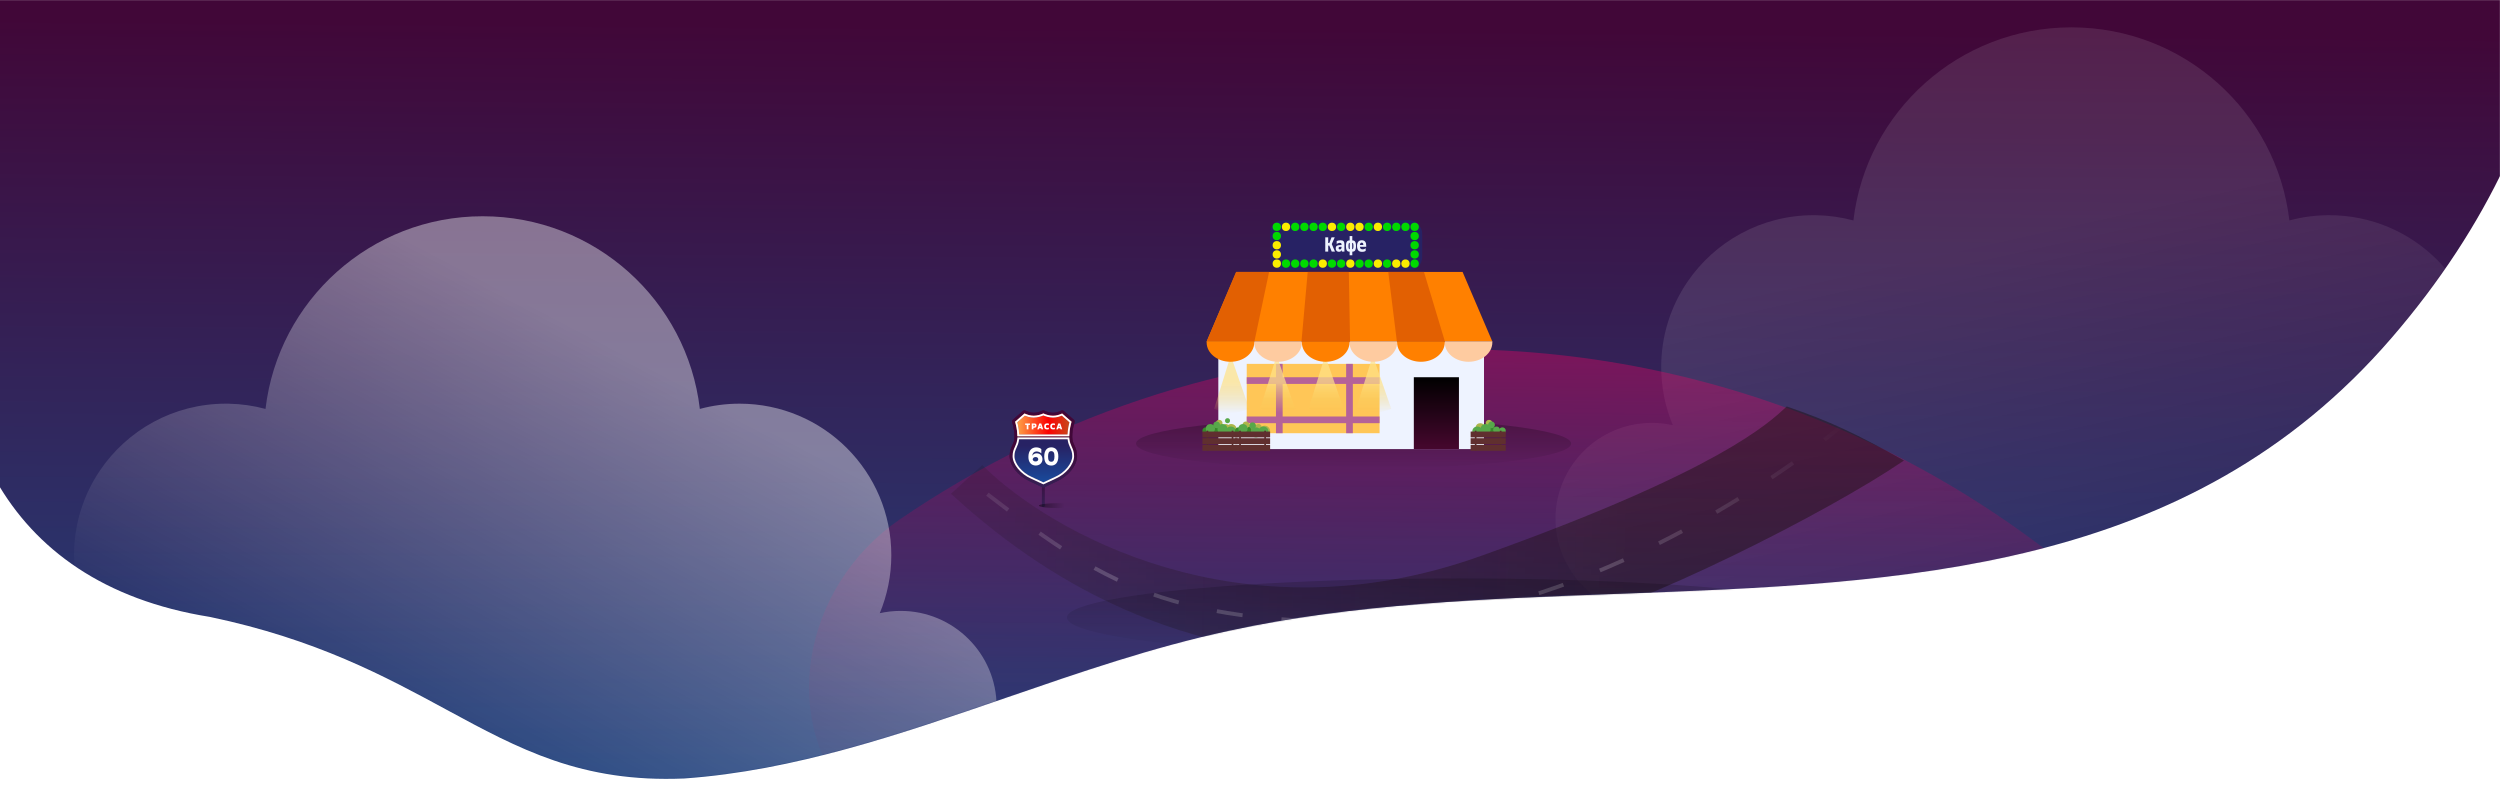 <?xml version="1.0" encoding="UTF-8"?> <svg xmlns="http://www.w3.org/2000/svg" width="1919" height="603" viewBox="0 0 1919 603" fill="none"> <mask id="mask0" maskUnits="userSpaceOnUse" x="-1" y="0" width="1920" height="603"> <rect x="-1" width="1920" height="603" fill="white"></rect> </mask> <g mask="url(#mask0)"> <path fill-rule="evenodd" clip-rule="evenodd" d="M1560.44 -1080.71C1607.4 -1055.27 1660.16 -1026.67 1741.99 -1009.54C1904.47 -983.561 1953.42 -854.459 1934.19 -714.254C1930.66 -695.568 1925.52 -677.219 1919 -659.241V-260.19C2001.05 -110.122 1984.73 86.799 1835.8 259.355C1680.27 439.614 1462.06 447.679 1242.72 455.786C1141.03 459.544 1039.1 463.312 943.053 484.247C885.094 496.705 828.743 516.131 772.652 535.467L772.651 535.468C691.002 563.615 609.907 591.572 525.213 597.567C446.359 600.91 398.635 575.047 342.664 544.715C295.704 519.266 242.94 490.671 161.114 473.54C-1.366 447.561 -50.319 318.459 -31.093 178.255C-25.186 147.063 -14.835 116.81 -1 87.655V-250.75C-99.374 -403.47 -90.071 -613.015 67.301 -795.354C222.833 -975.613 441.037 -983.678 660.386 -991.786C762.071 -995.544 864.002 -999.311 960.049 -1020.25C1018.01 -1032.7 1074.36 -1052.13 1130.45 -1071.47C1212.1 -1099.61 1293.19 -1127.57 1377.89 -1133.57C1456.74 -1136.91 1504.47 -1111.05 1560.44 -1080.71Z" fill="url(#paint0_linear)"></path> <mask id="mask1" maskUnits="userSpaceOnUse" x="-65" y="-1134" width="2034" height="1732"> <path fill-rule="evenodd" clip-rule="evenodd" d="M1560.47 -1080.71C1607.43 -1055.27 1660.19 -1026.67 1742.02 -1009.54C1904.5 -983.561 1953.45 -854.459 1934.22 -714.254C1930.68 -695.54 1925.54 -677.164 1919 -659.16V-260.192C2001.05 -110.124 1984.73 86.798 1835.8 259.355C1680.27 439.614 1462.06 447.679 1242.72 455.786C1141.03 459.544 1039.1 463.312 943.054 484.247C885.095 496.705 828.744 516.131 772.653 535.467L772.652 535.468C691.003 563.615 609.908 591.572 525.214 597.567C446.36 600.91 398.636 575.047 342.665 544.715C295.706 519.266 242.941 490.671 161.115 473.54C-1.365 447.561 -50.318 318.459 -31.091 178.255C-25.185 147.064 -14.835 116.812 -1 87.657V-250.796C-99.342 -403.511 -90.026 -613.033 67.331 -795.354C222.863 -975.613 441.067 -983.678 660.415 -991.786C762.1 -995.544 864.031 -999.311 960.078 -1020.25C1018.04 -1032.7 1074.39 -1052.13 1130.48 -1071.47C1212.13 -1099.61 1293.22 -1127.57 1377.92 -1133.57C1456.77 -1136.91 1504.5 -1111.05 1560.47 -1080.71Z" fill="url(#paint1_linear)"></path> </mask> <g mask="url(#mask1)"> <path opacity="0.1" fill-rule="evenodd" clip-rule="evenodd" d="M1895.96 326.366C1901.14 325.224 1906.51 324.602 1912.03 324.602C1952.88 324.602 1986 357.597 1986 398.301C1986 439.005 1952.88 472 1912.03 472H1698.86H1267.97C1267.97 472 1267.97 472 1267.97 472C1235.53 472 1207.98 451.2 1198 422.259C1195.41 414.748 1194 406.688 1194 398.301C1194 388.125 1196.07 378.431 1199.81 369.614C1211.04 343.162 1237.33 324.602 1267.97 324.602C1267.97 324.602 1267.97 324.602 1267.97 324.602C1268.31 324.602 1268.66 324.605 1269 324.61C1274.16 324.682 1279.18 325.295 1284.04 326.366C1278.31 312.618 1275.14 297.549 1275.14 281.74C1275.14 257.599 1282.5 235.173 1295.11 216.57C1316.14 185.565 1351.74 165.18 1392.12 165.18C1392.12 165.18 1392.12 165.18 1392.12 165.18C1392.78 165.18 1393.44 165.186 1394.1 165.197C1403.97 165.363 1413.54 166.767 1422.67 169.223C1432.44 85.771 1503.62 21 1590 21C1676.38 21 1747.56 85.771 1757.33 169.223C1767.07 166.601 1777.31 165.18 1787.88 165.18C1852.49 165.18 1904.86 217.366 1904.86 281.74C1904.86 297.551 1901.69 312.618 1895.96 326.366Z" fill="url(#paint2_linear)"></path> <path d="M1189.11 660.472C1222.95 626.583 1259.67 620.704 1336.5 620.704C1527.8 660.472 1601.5 569.419 1668 511.124C1530.46 361.661 1333.35 268 1114.36 268C957.282 268 811.455 316.192 690.797 398.603C615.921 449.744 595.018 556.534 659.109 620.704C691.007 652.64 753.79 668.339 785.688 636.403C817.438 604.615 868.858 604.447 900.818 636.022C903.713 638.882 906.671 641.805 909.676 644.775C988.696 722.887 1110.58 739.086 1189.11 660.472Z" fill="url(#paint3_linear)"></path> <path opacity="0.45" d="M754 357C804.667 407.667 952 492.6 1136 427C1320 361.4 1358 324.5 1371.5 312C1404.64 323.381 1424.42 332.643 1461.5 353.5C1402.83 393.5 1259.73 465.846 1188 483C1096 505 910 545 730 379L754 357Z" fill="url(#paint4_linear)"></path> <path opacity="0.2" d="M1416 325C1357.33 374.333 1204.8 473.8 1064 477C888 481 840 443 742 367" stroke="url(#paint5_linear)" stroke-width="3" stroke-dasharray="20 30"></path> <ellipse opacity="0.3" cx="1120" cy="474" rx="301" ry="30" fill="url(#paint6_linear)"></ellipse> <path opacity="0.4" fill-rule="evenodd" clip-rule="evenodd" d="M675.305 470.689C680.461 469.549 685.813 468.929 691.313 468.929C732.01 468.929 765 501.851 765 542.465C765 583.078 732.007 616 691.313 616H478.948H49.689C49.688 616 49.688 616 49.687 616C17.375 616 -10.078 595.247 -20.019 566.369C-22.6 558.875 -24 550.833 -24 542.465C-24 532.311 -21.938 522.639 -18.209 513.841C-7.023 487.448 19.166 468.929 49.687 468.929C49.688 468.929 49.688 468.929 49.689 468.929C50.032 468.929 50.374 468.931 50.716 468.936C55.854 469.009 60.861 469.621 65.695 470.689C59.992 456.971 56.829 441.936 56.829 426.161C56.829 402.075 64.166 379.698 76.732 361.137C97.675 330.2 133.142 309.86 173.369 309.86C173.37 309.86 173.37 309.86 173.371 309.86C174.029 309.86 174.685 309.866 175.34 309.877C185.173 310.043 194.705 311.444 203.803 313.894C213.536 230.627 284.447 166 370.5 166C456.552 166 527.466 230.627 537.196 313.894C546.901 311.278 557.097 309.86 567.631 309.86C631.994 309.86 684.171 361.931 684.171 426.161C684.171 441.938 681.008 456.971 675.305 470.689Z" fill="url(#paint7_linear)"></path> </g> <ellipse opacity="0.5" cx="1039" cy="340.5" rx="167" ry="19.5" fill="url(#paint8_linear)"></ellipse> <rect x="935.185" y="262.63" width="203.935" height="82.087" fill="#EEF3FF"></rect> <rect x="956.989" y="279.305" width="101.967" height="53.228" fill="#FFC657"></rect> <rect x="956.989" y="289.564" width="101.967" height="5.13" fill="#B56298"></rect> <rect x="956.989" y="319.706" width="101.967" height="5.13" fill="#B56298"></rect> <rect x="979.435" y="279.304" width="5.13" height="53.228" fill="#B56298"></rect> <rect x="1033.3" y="279.304" width="5.13" height="53.228" fill="#B56298"></rect> <rect x="1085.25" y="289.565" width="34.63" height="55.152" fill="url(#paint9_linear)"></rect> <path opacity="0.8" d="M1041 313.81L1053.72 272.891L1067.93 313.81C1064.94 314.92 1057.91 317.141 1053.72 317.141C1049.53 317.141 1043.49 314.92 1041 313.81Z" fill="url(#paint10_linear)"></path> <path opacity="0.8" d="M1004.45 313.81L1017.16 272.891L1031.38 313.81C1028.39 314.92 1021.35 317.141 1017.16 317.141C1012.98 317.141 1006.94 314.92 1004.45 313.81Z" fill="url(#paint11_linear)"></path> <path opacity="0.8" d="M967.25 313.81L979.969 272.891L994.185 313.81C991.192 314.92 984.159 317.141 979.969 317.141C975.779 317.141 969.744 314.92 967.25 313.81Z" fill="url(#paint12_linear)"></path> <path opacity="0.8" d="M931.978 313.81L944.697 272.891L958.913 313.81C955.92 314.92 948.887 317.141 944.697 317.141C940.508 317.141 934.472 314.92 931.978 313.81Z" fill="url(#paint13_linear)"></path> <path d="M949.053 208.761H1122.69L1145.53 262.18H926.207L949.053 208.761Z" fill="#FF8000"></path> <path d="M974.156 208.761L962.874 262.18H926.207L948.771 208.761H974.156Z" fill="#E26002"></path> <path fill-rule="evenodd" clip-rule="evenodd" d="M962.789 262.02C962.77 262.293 962.761 262.568 962.761 262.845C962.761 271.052 970.944 277.704 981.038 277.704C991.132 277.704 999.315 271.052 999.315 262.845C999.315 262.568 999.306 262.293 999.287 262.02L962.789 262.02Z" fill="#FECBA0"></path> <path fill-rule="evenodd" clip-rule="evenodd" d="M1035.9 262.02C1035.88 262.293 1035.87 262.568 1035.87 262.845C1035.87 271.052 1044.05 277.704 1054.15 277.704C1064.24 277.704 1072.42 271.052 1072.42 262.845C1072.42 262.568 1072.41 262.293 1072.4 262.02L1035.9 262.02Z" fill="#FECBA0"></path> <path fill-rule="evenodd" clip-rule="evenodd" d="M1109.01 262.02C1108.99 262.293 1108.98 262.568 1108.98 262.845C1108.98 271.052 1117.16 277.704 1127.26 277.704C1137.35 277.704 1145.53 271.052 1145.53 262.845C1145.53 262.568 1145.52 262.293 1145.5 262.02L1109.01 262.02Z" fill="#FECBA0"></path> <path fill-rule="evenodd" clip-rule="evenodd" d="M926.234 262.02C926.216 262.293 926.207 262.568 926.207 262.845C926.207 271.052 934.389 277.704 944.484 277.704C954.578 277.704 962.761 271.052 962.761 262.845C962.761 262.568 962.752 262.293 962.733 262.02L926.234 262.02Z" fill="#FF8000"></path> <path fill-rule="evenodd" clip-rule="evenodd" d="M999.343 262.02C999.324 262.293 999.315 262.568 999.315 262.845C999.315 271.052 1007.5 277.704 1017.59 277.704C1027.69 277.704 1035.87 271.052 1035.87 262.845C1035.87 262.568 1035.86 262.293 1035.84 262.02L999.343 262.02Z" fill="#FF8000"></path> <path fill-rule="evenodd" clip-rule="evenodd" d="M1072.45 262.02C1072.43 262.293 1072.42 262.568 1072.42 262.845C1072.42 271.052 1080.61 277.704 1090.7 277.704C1100.8 277.704 1108.98 271.052 1108.98 262.845C1108.98 262.568 1108.97 262.293 1108.95 262.02L1072.45 262.02Z" fill="#FF8000"></path> <path d="M1036.31 262.18H999.019L1003.8 208.761H1035.36L1036.31 262.18Z" fill="#E26002"></path> <path d="M1072.24 262.18H1109.13L1093.05 208.761H1065.62L1072.24 262.18Z" fill="#E26002"></path> <circle cx="1145.53" cy="329.968" r="2.565" fill="#378A2A"></circle> <circle cx="1142.97" cy="324.837" r="2.565" fill="#ADB64B"></circle> <circle cx="1144.89" cy="326.119" r="2.565" fill="#57A84A"></circle> <circle cx="1148.74" cy="329.968" r="2.565" fill="#57A84A"></circle> <circle cx="1153.23" cy="330.608" r="2.565" fill="#57A84A"></circle> <circle cx="1136.23" cy="328.364" r="3.527" fill="#ADB64B"></circle> <circle cx="1133.99" cy="331.25" r="3.848" fill="#57A84A"></circle> <circle cx="1140.4" cy="329.325" r="3.848" fill="#57A84A"></circle> <rect x="1132.07" y="330.608" width="1.283" height="15.391" fill="#522A2A"></rect> <rect x="1151.3" y="330.608" width="1.283" height="15.391" fill="#522A2A"></rect> <rect x="1128.86" y="331.25" width="26.935" height="4.489" fill="#602F2F"></rect> <rect x="1128.86" y="336.38" width="26.935" height="4.489" fill="#602F2F"></rect> <rect x="1128.86" y="341.511" width="26.935" height="4.489" fill="#602F2F"></rect> <circle r="2.565" transform="matrix(-1 0 0 1 925.565 330.609)" fill="#378A2A"></circle> <circle r="2.565" transform="matrix(-1 0 0 1 933.261 329.968)" fill="#378A2A"></circle> <circle r="2.565" transform="matrix(-1 0 0 1 935.826 324.837)" fill="#ADB64B"></circle> <circle r="2.565" transform="matrix(-1 0 0 1 940.957 328.044)" fill="#ADB64B"></circle> <circle r="2.565" transform="matrix(-1 0 0 1 933.902 326.12)" fill="#57A84A"></circle> <circle r="1.924" transform="matrix(-1 0 0 1 942.239 322.913)" fill="#57A84A"></circle> <circle r="3.527" transform="matrix(-1 0 0 1 929.092 329.006)" fill="#57A84A"></circle> <circle r="4.168" transform="matrix(-1 0 0 1 945.125 329.647)" fill="#ADB64B"></circle> <circle r="3.848" transform="matrix(-1 0 0 1 944.804 331.25)" fill="#57A84A"></circle> <circle r="3.848" transform="matrix(-1 0 0 1 938.391 329.326)" fill="#57A84A"></circle> <rect width="1.283" height="15.391" transform="matrix(-1 0 0 1 946.728 330.608)" fill="#522A2A"></rect> <rect width="1.283" height="15.391" transform="matrix(-1 0 0 1 927.489 330.608)" fill="#522A2A"></rect> <rect width="26.935" height="4.489" transform="matrix(-1 0 0 1 949.935 331.25)" fill="#602F2F"></rect> <rect width="26.935" height="4.489" transform="matrix(-1 0 0 1 949.935 336.381)" fill="#602F2F"></rect> <rect width="26.935" height="4.489" transform="matrix(-1 0 0 1 949.935 341.511)" fill="#602F2F"></rect> <circle r="2.565" transform="matrix(-1 0 0 1 950.576 330.608)" fill="#378A2A"></circle> <circle r="2.565" transform="matrix(-1 0 0 1 958.272 329.967)" fill="#378A2A"></circle> <circle r="2.565" transform="matrix(-1 0 0 1 956.348 326.119)" fill="#ADB64B"></circle> <circle r="2.565" transform="matrix(-1 0 0 1 965.967 328.043)" fill="#ADB64B"></circle> <circle r="2.565" transform="matrix(-1 0 0 1 961.478 326.761)" fill="#57A84A"></circle> <circle r="3.527" transform="matrix(-1 0 0 1 954.103 329.005)" fill="#57A84A"></circle> <circle r="4.168" transform="matrix(-1 0 0 1 970.777 330.928)" fill="#ADB64B"></circle> <circle r="3.848" transform="matrix(-1 0 0 1 969.815 331.249)" fill="#57A84A"></circle> <circle r="3.848" transform="matrix(-1 0 0 1 964.044 331.891)" fill="#57A84A"></circle> <rect width="1.283" height="15.391" transform="matrix(-1 0 0 1 971.739 330.608)" fill="#522A2A"></rect> <rect width="1.283" height="15.391" transform="matrix(-1 0 0 1 952.5 330.608)" fill="#522A2A"></rect> <rect width="26.935" height="4.489" transform="matrix(-1 0 0 1 974.946 331.249)" fill="#602F2F"></rect> <rect width="26.935" height="4.489" transform="matrix(-1 0 0 1 974.946 336.38)" fill="#602F2F"></rect> <rect width="26.935" height="4.489" transform="matrix(-1 0 0 1 974.946 341.51)" fill="#602F2F"></rect> <rect x="974.946" y="169" width="116.717" height="38.478" rx="10" fill="#272264"></rect> <circle cx="980.076" cy="174.13" r="3.207" fill="#00D900"></circle> <circle cx="1085.89" cy="174.13" r="3.207" fill="#00D900"></circle> <circle cx="980.076" cy="188.239" r="3.207" fill="#FAED00"></circle> <circle cx="1085.89" cy="188.239" r="3.207" fill="#00D900"></circle> <circle cx="980.076" cy="181.185" r="3.207" fill="#00D900"></circle> <circle cx="1085.89" cy="181.185" r="3.207" fill="#00D900"></circle> <circle cx="980.076" cy="195.293" r="3.207" fill="#FAED00"></circle> <circle cx="1085.89" cy="195.293" r="3.207" fill="#00D900"></circle> <circle cx="980.076" cy="202.348" r="3.207" fill="#FAED00"></circle> <circle cx="1022.4" cy="202.348" r="3.207" fill="#00D900"></circle> <circle cx="1015.35" cy="202.348" r="3.207" transform="rotate(90 1015.35 202.348)" fill="#FAED00"></circle> <circle cx="1057.67" cy="202.348" r="3.207" transform="rotate(90 1057.67 202.348)" fill="#FAED00"></circle> <circle cx="1085.89" cy="202.348" r="3.207" transform="rotate(90 1085.89 202.348)" fill="#00D900"></circle> <circle cx="1001.24" cy="202.348" r="3.207" transform="rotate(90 1001.24 202.348)" fill="#00D900"></circle> <circle cx="1043.57" cy="202.348" r="3.207" transform="rotate(90 1043.57 202.348)" fill="#00D900"></circle> <circle cx="1071.78" cy="202.348" r="3.207" transform="rotate(90 1071.78 202.348)" fill="#FAED00"></circle> <circle cx="1008.29" cy="202.348" r="3.207" transform="rotate(90 1008.29 202.348)" fill="#00D900"></circle> <circle cx="1050.62" cy="202.348" r="3.207" transform="rotate(90 1050.62 202.348)" fill="#00D900"></circle> <circle cx="1078.84" cy="202.348" r="3.207" transform="rotate(90 1078.84 202.348)" fill="#FAED00"></circle> <circle cx="994.185" cy="202.348" r="3.207" transform="rotate(90 994.185 202.348)" fill="#00D900"></circle> <circle cx="1036.51" cy="202.348" r="3.207" transform="rotate(90 1036.51 202.348)" fill="#FAED00"></circle> <circle cx="1064.73" cy="202.348" r="3.207" transform="rotate(90 1064.73 202.348)" fill="#00D900"></circle> <circle cx="987.131" cy="202.348" r="3.207" transform="rotate(90 987.131 202.348)" fill="#00D900"></circle> <circle cx="1029.46" cy="202.348" r="3.207" transform="rotate(90 1029.46 202.348)" fill="#00D900"></circle> <circle cx="1022.4" cy="174.13" r="3.207" fill="#FAED00"></circle> <circle cx="1015.35" cy="174.13" r="3.207" transform="rotate(90 1015.35 174.13)" fill="#00D900"></circle> <circle cx="1057.67" cy="174.13" r="3.207" transform="rotate(90 1057.67 174.13)" fill="#FAED00"></circle> <circle cx="1001.24" cy="174.13" r="3.207" transform="rotate(90 1001.24 174.13)" fill="#00D900"></circle> <circle cx="1043.57" cy="174.13" r="3.207" transform="rotate(90 1043.57 174.13)" fill="#FAED00"></circle> <circle cx="1071.78" cy="174.13" r="3.207" transform="rotate(90 1071.78 174.13)" fill="#00D900"></circle> <circle cx="1008.29" cy="174.13" r="3.207" transform="rotate(90 1008.29 174.13)" fill="#00D900"></circle> <circle cx="1050.62" cy="174.13" r="3.207" transform="rotate(90 1050.62 174.13)" fill="#00D900"></circle> <circle cx="1078.84" cy="174.13" r="3.207" transform="rotate(90 1078.84 174.13)" fill="#00D900"></circle> <circle cx="994.185" cy="174.13" r="3.207" transform="rotate(90 994.185 174.13)" fill="#00D900"></circle> <circle cx="1036.51" cy="174.13" r="3.207" transform="rotate(90 1036.51 174.13)" fill="#FAED00"></circle> <circle cx="1064.73" cy="174.13" r="3.207" transform="rotate(90 1064.73 174.13)" fill="#00D900"></circle> <circle cx="987.131" cy="174.13" r="3.207" transform="rotate(90 987.131 174.13)" fill="#FAED00"></circle> <circle cx="1029.46" cy="174.13" r="3.207" transform="rotate(90 1029.46 174.13)" fill="#00D900"></circle> <g filter="url(#filter0_d)"> <path d="M1019.53 186.54H1020.38L1022.1 182.155H1024.55L1022.26 187.354L1024.73 193.116H1022.21L1020.38 188.544H1019.53V193.116H1017.27V182.155H1019.53V186.54Z" fill="#EEF3FF"></path> <path d="M1029.91 191.895C1029.86 192.051 1029.78 192.213 1029.66 192.38C1029.56 192.547 1029.42 192.699 1029.24 192.834C1029.07 192.97 1028.86 193.08 1028.61 193.163C1028.37 193.247 1028.1 193.288 1027.78 193.288C1027.37 193.288 1027 193.226 1026.69 193.1C1026.37 192.965 1026.11 192.782 1025.9 192.552C1025.7 192.312 1025.55 192.036 1025.45 191.723C1025.35 191.399 1025.31 191.044 1025.31 190.658C1025.31 189.739 1025.58 189.092 1026.14 188.716C1026.69 188.33 1027.45 188.137 1028.41 188.137H1029.76V187.683C1029.76 187.213 1029.65 186.884 1029.43 186.696C1029.22 186.508 1028.88 186.414 1028.39 186.414C1028.17 186.414 1027.95 186.446 1027.72 186.508C1027.49 186.561 1027.27 186.634 1027.05 186.728C1026.84 186.811 1026.64 186.91 1026.45 187.025C1026.27 187.14 1026.13 187.255 1026.03 187.37V185.036C1026.29 184.89 1026.67 184.755 1027.17 184.629C1027.67 184.494 1028.22 184.426 1028.82 184.426C1029.39 184.426 1029.88 184.483 1030.28 184.598C1030.68 184.702 1031.01 184.88 1031.26 185.13C1031.51 185.381 1031.7 185.71 1031.81 186.117C1031.93 186.514 1031.98 187.004 1031.98 187.589V193.116H1030.01L1029.91 191.895ZM1027.49 190.454C1027.49 190.767 1027.58 191.013 1027.77 191.19C1027.96 191.357 1028.2 191.441 1028.49 191.441C1028.89 191.441 1029.19 191.305 1029.41 191.034C1029.64 190.752 1029.76 190.381 1029.76 189.922V189.452H1028.77C1028.4 189.452 1028.1 189.525 1027.85 189.671C1027.61 189.817 1027.49 190.078 1027.49 190.454Z" fill="#EEF3FF"></path> <path d="M1037.93 191.3C1038.07 191.3 1038.19 191.279 1038.31 191.237C1038.44 191.185 1038.54 191.081 1038.62 190.924C1038.72 190.757 1038.79 190.517 1038.84 190.204C1038.9 189.88 1038.92 189.442 1038.92 188.888C1038.92 188.304 1038.9 187.85 1038.84 187.526C1038.79 187.192 1038.72 186.947 1038.62 186.79C1038.54 186.623 1038.44 186.524 1038.31 186.493C1038.19 186.451 1038.07 186.43 1037.93 186.43V191.3ZM1035.99 181.185H1038.03V184.551C1038.38 184.551 1038.73 184.593 1039.06 184.676C1039.41 184.749 1039.71 184.932 1039.97 185.224C1040.24 185.506 1040.46 185.934 1040.61 186.508C1040.78 187.072 1040.87 187.845 1040.87 188.826C1040.87 189.807 1040.78 190.59 1040.61 191.174C1040.46 191.749 1040.24 192.187 1039.97 192.49C1039.71 192.782 1039.41 192.97 1039.06 193.053C1038.73 193.137 1038.38 193.179 1038.03 193.179V195.935H1035.99V193.179C1035.63 193.189 1035.28 193.153 1034.94 193.069C1034.61 192.986 1034.3 192.792 1034.03 192.49C1033.77 192.187 1033.55 191.743 1033.39 191.159C1033.23 190.574 1033.15 189.786 1033.15 188.794C1033.15 187.824 1033.23 187.056 1033.39 186.493C1033.55 185.929 1033.77 185.506 1034.03 185.224C1034.3 184.932 1034.61 184.749 1034.94 184.676C1035.28 184.593 1035.63 184.551 1035.99 184.551V181.185ZM1036.08 186.399C1035.95 186.409 1035.82 186.435 1035.69 186.477C1035.58 186.519 1035.47 186.623 1035.38 186.79C1035.29 186.947 1035.23 187.187 1035.17 187.51C1035.12 187.834 1035.1 188.283 1035.1 188.857C1035.1 189.41 1035.12 189.849 1035.17 190.172C1035.23 190.496 1035.29 190.741 1035.38 190.908C1035.47 191.075 1035.58 191.18 1035.69 191.221C1035.82 191.263 1035.95 191.279 1036.08 191.268V186.399Z" fill="#EEF3FF"></path> <path d="M1043.9 189.468C1043.93 190.146 1044.13 190.642 1044.51 190.955C1044.89 191.258 1045.34 191.409 1045.86 191.409C1046.09 191.409 1046.32 191.388 1046.56 191.347C1046.81 191.295 1047.05 191.227 1047.27 191.143C1047.49 191.049 1047.69 190.945 1047.86 190.83C1048.04 190.715 1048.19 190.595 1048.3 190.47V192.552C1048.15 192.73 1047.82 192.902 1047.32 193.069C1046.81 193.236 1046.2 193.32 1045.48 193.32C1044.18 193.32 1043.21 192.949 1042.6 192.208C1041.98 191.456 1041.67 190.298 1041.67 188.732C1041.67 188.001 1041.76 187.37 1041.92 186.837C1042.1 186.294 1042.35 185.845 1042.66 185.491C1042.98 185.136 1043.37 184.869 1043.8 184.692C1044.25 184.515 1044.75 184.426 1045.29 184.426C1045.9 184.426 1046.42 184.52 1046.85 184.708C1047.27 184.896 1047.62 185.167 1047.9 185.522C1048.18 185.877 1048.38 186.305 1048.51 186.806C1048.63 187.296 1048.7 187.845 1048.7 188.45V189.468H1043.9ZM1045.25 186.242C1044.86 186.242 1044.54 186.394 1044.29 186.696C1044.05 186.999 1043.91 187.453 1043.87 188.059H1046.5C1046.51 187.474 1046.41 187.025 1046.19 186.712C1045.98 186.399 1045.67 186.242 1045.25 186.242Z" fill="#EEF3FF"></path> </g> <rect x="799.75" y="333.75" width="2.25" height="55.5" rx="1.125" fill="url(#paint14_linear)"></rect> <ellipse opacity="0.5" cx="811.75" cy="388.125" rx="14.25" ry="1.875" fill="url(#paint15_linear)"></ellipse> <path d="M824.732 341.95C823.831 339.992 823.054 338.301 823.054 335.33C823.054 329.025 824.77 324.286 824.788 324.239C825.052 323.52 824.846 322.712 824.27 322.206L816.556 315.456C815.966 314.938 815.105 314.853 814.422 315.243C814.394 315.259 811.554 316.848 808.268 316.848C804.934 316.848 801.759 315.225 801.729 315.209C801.194 314.931 800.555 314.931 800.021 315.209C799.99 315.225 796.816 316.848 793.482 316.848C790.195 316.848 787.356 315.259 787.327 315.243C786.643 314.853 785.782 314.938 785.194 315.456L777.48 322.206C776.904 322.712 776.698 323.52 776.962 324.239C776.98 324.286 778.696 329.025 778.696 335.33C778.696 338.301 777.919 339.992 777.018 341.95C776.072 344.006 775 346.336 775 350.115C775 357.295 781.66 365.623 790.491 369.487C792.908 370.545 800.077 373.962 800.081 373.962C800.332 374.083 800.602 374.142 800.875 374.142C801.148 374.142 801.418 374.083 801.669 373.962C801.669 373.962 808.842 370.545 811.259 369.487C820.09 365.623 826.75 357.295 826.75 350.115C826.75 346.336 825.678 344.006 824.732 341.95ZM786.705 319.046C788.123 319.665 790.638 320.544 793.482 320.544C796.603 320.544 799.489 319.486 800.875 318.885C802.261 319.486 805.147 320.544 808.268 320.544C811.112 320.544 813.627 319.665 815.045 319.046L820.922 324.188C820.422 325.896 819.642 329.288 819.441 333.482H782.309C782.108 329.288 781.329 325.896 780.828 324.188L786.705 319.046ZM809.778 366.101C807.829 366.953 802.826 369.321 800.875 370.247C798.924 369.321 793.921 366.953 791.972 366.101C784.528 362.844 778.696 355.823 778.696 350.116C778.696 347.145 779.474 345.453 780.375 343.495C781.152 341.807 781.979 339.886 782.262 337.178H819.488C819.772 339.886 820.599 341.807 821.375 343.495C822.276 345.453 823.054 347.145 823.054 350.116C823.054 355.823 817.222 362.844 809.778 366.101Z" fill="url(#paint16_linear)"></path> <path fill-rule="evenodd" clip-rule="evenodd" d="M824.41 342.098L824.408 342.093C823.503 340.127 822.699 338.378 822.699 335.33C822.699 329.051 824.384 324.309 824.455 324.117C824.668 323.536 824.502 322.881 824.036 322.473L816.322 315.723L816.322 315.722C815.846 315.305 815.15 315.236 814.598 315.551L814.596 315.552C814.556 315.574 811.65 317.202 808.268 317.202C804.88 317.202 801.673 315.579 801.565 315.523C801.133 315.299 800.617 315.299 800.185 315.523C800.086 315.574 796.875 317.202 793.482 317.202C790.1 317.202 787.194 315.574 787.154 315.552L787.152 315.551C786.598 315.235 785.902 315.305 785.428 315.722L785.427 315.723L777.714 322.473C777.714 322.473 777.714 322.473 777.714 322.473C777.248 322.881 777.082 323.536 777.295 324.117C777.365 324.309 779.051 329.051 779.051 335.33C779.051 338.378 778.247 340.127 777.342 342.093L777.34 342.098C776.399 344.144 775.354 346.416 775.354 350.115C775.354 353.6 776.974 357.401 779.711 360.823C782.444 364.241 786.271 367.254 790.633 369.163L790.491 369.487C781.66 365.623 775 357.295 775 350.115C775 346.336 776.072 344.006 777.018 341.951L777.018 341.95C777.919 339.991 778.696 338.3 778.696 335.33C778.696 329.025 776.98 324.286 776.962 324.239C776.698 323.52 776.904 322.712 777.48 322.206L785.194 315.456C785.782 314.938 786.643 314.853 787.327 315.243C787.356 315.259 790.195 316.848 793.482 316.848C796.816 316.848 799.99 315.225 800.021 315.209C800.555 314.931 801.194 314.931 801.729 315.209C801.759 315.225 804.934 316.848 808.268 316.848C811.554 316.848 814.394 315.259 814.422 315.243C815.105 314.853 815.966 314.938 816.556 315.456L824.27 322.206C824.846 322.712 825.052 323.52 824.788 324.239C824.77 324.286 823.054 329.025 823.054 335.33C823.054 338.3 823.831 339.991 824.732 341.95L824.732 341.95C825.678 344.006 826.75 346.336 826.75 350.115C826.75 357.295 820.09 365.623 811.259 369.487L811.117 369.163C815.479 367.254 819.306 364.241 822.039 360.823C824.776 357.401 826.396 353.6 826.396 350.115C826.396 346.416 825.351 344.144 824.41 342.098ZM801.669 373.962C801.669 373.962 808.842 370.545 811.259 369.487L811.117 369.163C809.903 369.694 807.501 370.815 805.407 371.8C804.359 372.294 803.386 372.754 802.676 373.091C802.321 373.259 802.031 373.397 801.83 373.493L801.518 373.641L801.517 373.641C801.517 373.641 801.517 373.642 801.669 373.962ZM800.081 373.962C800.332 374.083 800.602 374.142 800.875 374.142C801.148 374.142 801.418 374.083 801.669 373.962L801.517 373.642L801.515 373.642C801.314 373.74 801.096 373.788 800.875 373.788C800.654 373.788 800.436 373.74 800.235 373.642L800.162 373.607H800.16L799.919 373.493C799.832 373.451 799.728 373.402 799.61 373.346C799.455 373.272 799.274 373.187 799.073 373.091C798.362 372.754 797.39 372.294 796.342 371.8C794.248 370.815 791.847 369.694 790.633 369.163L790.491 369.487C792.612 370.416 798.394 373.161 799.78 373.819C799.973 373.91 800.08 373.962 800.081 373.962ZM786.641 318.631L786.847 318.721C788.242 319.33 790.706 320.19 793.482 320.19C796.532 320.19 799.365 319.154 800.734 318.56L800.875 318.499L801.016 318.56C802.385 319.154 805.218 320.19 808.268 320.19C811.044 320.19 813.508 319.33 814.903 318.721L815.109 318.631L821.326 324.071L821.262 324.288C820.768 325.973 819.995 329.338 819.795 333.499L819.779 333.836H781.971L781.955 333.499C781.755 329.338 780.982 325.973 780.488 324.288L780.424 324.071L786.641 318.631ZM809.92 366.426C807.977 367.275 802.981 369.64 801.027 370.567L800.875 370.64L800.723 370.567C798.769 369.64 793.772 367.275 791.83 366.426C788.056 364.775 784.693 362.171 782.27 359.253C779.852 356.342 778.342 353.082 778.342 350.116C778.342 347.067 779.146 345.318 780.051 343.352L780.053 343.347C780.825 341.669 781.632 339.79 781.91 337.141L781.943 336.824H819.807L819.84 337.141C820.118 339.79 820.925 341.669 821.697 343.347L821.7 343.352C822.604 345.318 823.408 347.067 823.408 350.116C823.408 353.082 821.898 356.342 819.48 359.253C817.057 362.171 813.694 364.775 809.92 366.426ZM809.778 366.101C807.829 366.953 802.826 369.321 800.875 370.247C798.924 369.321 793.921 366.953 791.972 366.101C784.528 362.844 778.696 355.823 778.696 350.116C778.696 347.145 779.474 345.454 780.375 343.496L780.375 343.495C781.152 341.807 781.979 339.886 782.262 337.178H819.488C819.772 339.886 820.599 341.807 821.375 343.495L821.375 343.496C822.276 345.454 823.054 347.145 823.054 350.116C823.054 355.823 817.222 362.844 809.778 366.101ZM793.482 320.544C790.638 320.544 788.123 319.665 786.705 319.046L780.828 324.188C781.329 325.896 782.108 329.288 782.309 333.482H819.441C819.642 329.288 820.422 325.896 820.922 324.188L815.045 319.046C813.627 319.665 811.112 320.544 808.268 320.544C805.147 320.544 802.261 319.486 800.875 318.885C799.489 319.486 796.603 320.544 793.482 320.544Z" fill="url(#paint17_linear)"></path> <path d="M809.779 366.101C807.829 366.953 802.826 369.321 800.875 370.247C798.924 369.321 793.921 366.953 791.972 366.101C784.528 362.843 778.697 355.822 778.697 350.115C778.697 347.145 779.474 345.453 780.375 343.495L780.375 343.495C781.152 341.807 781.979 339.886 782.262 337.178H819.488C819.772 339.886 820.599 341.807 821.375 343.495L821.375 343.495C822.276 345.453 823.054 347.145 823.054 350.115C823.054 355.822 817.222 362.843 809.779 366.101Z" fill="url(#paint18_linear)"></path> <path d="M786.705 319.046C788.123 319.665 790.638 320.544 793.482 320.544C796.603 320.544 799.489 319.487 800.875 318.886C802.261 319.487 805.147 320.544 808.268 320.544C811.112 320.544 813.627 319.665 815.045 319.046L820.922 324.189C820.422 325.896 819.642 329.289 819.441 333.482H782.309C782.108 329.289 781.328 325.896 780.828 324.189L786.705 319.046Z" fill="url(#paint19_linear)"></path> <path fill-rule="evenodd" clip-rule="evenodd" d="M786.448 317.387L787.272 317.746C788.599 318.326 790.91 319.126 793.482 319.126C796.319 319.126 798.995 318.155 800.311 317.584L800.875 317.34L801.439 317.584C802.755 318.155 805.432 319.126 808.268 319.126C810.84 319.126 813.151 318.326 814.478 317.746L815.302 317.387L822.537 323.717L822.283 324.587C821.808 326.205 821.052 329.486 820.857 333.549L820.793 334.899H780.958L780.893 333.549C780.698 329.486 779.942 326.205 779.468 324.587L779.213 323.717L786.448 317.387ZM793.482 320.544C790.638 320.544 788.123 319.665 786.705 319.046L780.828 324.188C781.329 325.895 782.108 329.288 782.309 333.481H819.441C819.642 329.288 820.422 325.895 820.922 324.188L815.045 319.046C813.627 319.665 811.112 320.544 808.268 320.544C805.147 320.544 802.261 319.486 800.875 318.885C799.489 319.486 796.603 320.544 793.482 320.544Z" fill="url(#paint20_linear)"></path> <path fill-rule="evenodd" clip-rule="evenodd" d="M810.347 367.4L810.346 367.4C808.422 368.241 803.445 370.597 801.483 371.528L800.875 371.816L800.267 371.528C798.305 370.597 793.327 368.241 791.404 367.4L791.403 367.4C787.475 365.68 783.978 362.974 781.452 359.932C778.946 356.915 777.279 353.421 777.279 350.115C777.279 346.834 778.163 344.912 779.078 342.921L779.087 342.903L779.087 342.902C779.087 342.902 779.088 342.901 779.088 342.901C779.846 341.253 780.593 339.501 780.852 337.03L780.985 335.76H820.765L820.898 337.03C821.157 339.499 821.902 341.249 822.66 342.895L822.66 342.895L822.663 342.902L822.663 342.903L822.672 342.921C823.587 344.912 824.471 346.834 824.471 350.115C824.471 353.421 822.804 356.915 820.298 359.932C817.772 362.974 814.276 365.68 810.347 367.4ZM821.375 343.495C820.599 341.807 819.772 339.885 819.488 337.178H782.262C781.979 339.885 781.152 341.807 780.375 343.495L780.375 343.495C779.474 345.453 778.696 347.144 778.696 350.115C778.696 355.822 784.528 362.843 791.972 366.101C793.921 366.953 798.924 369.321 800.875 370.247C802.826 369.321 807.829 366.953 809.778 366.101C817.222 362.843 823.054 355.822 823.054 350.115C823.054 347.144 822.276 345.453 821.375 343.495L821.375 343.495Z" fill="white"></path> <path fill-rule="evenodd" clip-rule="evenodd" d="M786.448 317.387L787.272 317.746C788.599 318.326 790.91 319.126 793.482 319.126C796.319 319.126 798.995 318.155 800.311 317.584L800.875 317.34L801.439 317.584C802.755 318.155 805.432 319.126 808.268 319.126C810.84 319.126 813.151 318.326 814.478 317.746L815.302 317.387L822.537 323.717L822.283 324.587C821.808 326.205 821.052 329.486 820.857 333.549L820.793 334.899H780.958L780.893 333.549C780.698 329.486 779.942 326.205 779.468 324.587L779.213 323.717L786.448 317.387ZM793.482 320.544C790.638 320.544 788.123 319.665 786.705 319.046L780.828 324.188C781.329 325.895 782.108 329.288 782.309 333.481H819.441C819.642 329.288 820.422 325.895 820.922 324.188L815.045 319.046C813.627 319.665 811.112 320.544 808.268 320.544C805.147 320.544 802.261 319.486 800.875 318.885C799.489 319.486 796.603 320.544 793.482 320.544Z" fill="white"></path> <path d="M799.331 348.036C799.11 347.828 798.857 347.627 798.571 347.432C798.285 347.237 797.973 347.068 797.635 346.925C797.297 346.769 796.927 346.659 796.524 346.594C796.134 346.516 795.718 346.496 795.276 346.535C794.445 346.626 793.769 346.951 793.249 347.51C792.729 348.056 792.45 348.797 792.411 349.732V349.888C792.697 349.29 793.125 348.823 793.697 348.485C794.282 348.147 794.964 347.978 795.744 347.978C796.446 347.978 797.07 348.095 797.616 348.329C798.175 348.563 798.643 348.888 799.019 349.303C799.396 349.706 799.682 350.187 799.877 350.746C800.085 351.292 800.189 351.883 800.189 352.52C800.189 353.274 800.046 353.95 799.76 354.548C799.487 355.132 799.117 355.633 798.649 356.049C798.181 356.465 797.635 356.783 797.011 357.004C796.401 357.225 795.757 357.335 795.081 357.335C794.276 357.335 793.528 357.199 792.84 356.926C792.151 356.653 791.553 356.244 791.046 355.698C790.539 355.152 790.136 354.47 789.837 353.651C789.551 352.819 789.408 351.857 789.408 350.766C789.408 349.505 789.558 348.42 789.857 347.51C790.156 346.6 790.565 345.846 791.085 345.248C791.605 344.651 792.216 344.202 792.918 343.903C793.632 343.604 794.399 343.435 795.218 343.396C795.725 343.37 796.199 343.403 796.641 343.494C797.096 343.572 797.499 343.682 797.85 343.825C798.201 343.968 798.5 344.124 798.746 344.293C799.006 344.449 799.201 344.592 799.331 344.722V348.036ZM794.887 350.824C794.315 350.824 793.814 350.986 793.385 351.311C792.97 351.623 792.729 352.085 792.664 352.695C792.833 353.189 793.093 353.566 793.444 353.826C793.795 354.086 794.282 354.216 794.906 354.216C795.257 354.216 795.562 354.171 795.822 354.08C796.082 353.976 796.297 353.846 796.466 353.69C796.635 353.534 796.758 353.358 796.836 353.163C796.927 352.955 796.972 352.747 796.972 352.54C796.972 352.098 796.803 351.701 796.466 351.35C796.141 350.999 795.614 350.824 794.887 350.824Z" fill="white"></path> <path d="M801.556 350.376C801.556 349.128 801.699 348.062 801.985 347.178C802.271 346.295 802.654 345.573 803.135 345.015C803.629 344.443 804.201 344.027 804.851 343.767C805.5 343.507 806.196 343.377 806.937 343.377C807.781 343.377 808.542 343.526 809.218 343.825C809.893 344.111 810.465 344.547 810.933 345.131C811.401 345.703 811.758 346.425 812.005 347.295C812.252 348.166 812.376 349.193 812.376 350.376C812.376 351.623 812.233 352.689 811.947 353.573C811.661 354.457 811.271 355.184 810.777 355.756C810.283 356.315 809.711 356.724 809.062 356.984C808.412 357.244 807.716 357.374 806.976 357.374C805.273 357.361 803.941 356.783 802.979 355.639C802.03 354.496 801.556 352.741 801.556 350.376ZM804.5 350.376C804.5 351.103 804.545 351.727 804.636 352.247C804.727 352.754 804.87 353.17 805.065 353.495C805.26 353.807 805.513 354.041 805.825 354.197C806.15 354.353 806.54 354.431 806.995 354.431C807.879 354.431 808.503 354.093 808.867 353.417C809.231 352.741 809.412 351.727 809.412 350.376C809.412 349.661 809.367 349.05 809.276 348.543C809.185 348.023 809.042 347.601 808.847 347.276C808.652 346.951 808.392 346.711 808.067 346.555C807.755 346.399 807.378 346.314 806.937 346.301C806.04 346.301 805.41 346.646 805.046 347.334C804.682 348.01 804.5 349.024 804.5 350.376Z" fill="white"></path> <path d="M788.107 326.17H786.888V325.066H790.614V326.17H789.396V329.532H788.107V326.17Z" fill="white"></path> <path d="M791.951 325.066C792.126 325.062 792.277 325.057 792.404 325.053C792.532 325.049 792.655 325.047 792.774 325.047C792.898 325.043 793.027 325.04 793.164 325.04C793.3 325.036 793.466 325.034 793.661 325.034C794.018 325.034 794.323 325.062 794.574 325.117C794.824 325.172 795.027 325.264 795.18 325.391C795.337 325.519 795.45 325.687 795.518 325.895C795.59 326.1 795.626 326.353 795.626 326.655C795.626 327.246 795.467 327.68 795.148 327.956C794.829 328.228 794.327 328.364 793.642 328.364C793.561 328.364 793.493 328.364 793.438 328.364C793.387 328.36 793.321 328.356 793.24 328.352V329.532H791.951V325.066ZM793.24 327.299C793.325 327.308 793.391 327.314 793.438 327.318C793.489 327.318 793.557 327.318 793.642 327.318C793.893 327.318 794.065 327.263 794.159 327.152C794.257 327.037 794.306 326.889 794.306 326.706C794.306 326.612 794.297 326.527 794.28 326.45C794.263 326.37 794.229 326.304 794.178 326.253C794.127 326.197 794.057 326.155 793.967 326.125C793.878 326.095 793.763 326.08 793.623 326.08C793.542 326.08 793.478 326.083 793.431 326.087C793.385 326.087 793.321 326.091 793.24 326.1V327.299Z" fill="white"></path> <path d="M799.197 328.728H797.71L797.461 329.532H796.192L797.691 325.066H799.267L800.747 329.532H799.446L799.197 328.728ZM798.029 327.682H798.871L798.45 326.329L798.029 327.682Z" fill="white"></path> <path d="M805.1 326.45C805.028 326.412 804.953 326.376 804.877 326.342C804.805 326.304 804.722 326.27 804.628 326.24C804.539 326.206 804.437 326.18 804.322 326.163C804.207 326.142 804.073 326.131 803.92 326.131C803.737 326.131 803.58 326.153 803.448 326.195C803.316 326.234 803.207 326.299 803.122 326.393C803.037 326.482 802.973 326.601 802.931 326.75C802.893 326.899 802.874 327.082 802.874 327.299C802.874 327.52 802.893 327.705 802.931 327.854C802.973 328.003 803.039 328.124 803.129 328.218C803.218 328.307 803.331 328.371 803.467 328.409C803.607 328.447 803.775 328.467 803.971 328.467C804.239 328.467 804.464 328.435 804.647 328.371C804.834 328.303 804.987 328.224 805.107 328.135V329.404C804.987 329.46 804.824 329.511 804.615 329.558C804.407 329.609 804.152 329.634 803.85 329.634C803.424 329.634 803.063 329.587 802.765 329.494C802.467 329.4 802.225 329.26 802.038 329.073C801.851 328.881 801.714 328.643 801.629 328.358C801.544 328.073 801.502 327.739 801.502 327.356C801.502 326.957 801.544 326.608 801.629 326.31C801.714 326.008 801.851 325.757 802.038 325.557C802.229 325.357 802.476 325.208 802.778 325.111C803.08 325.013 803.446 324.964 803.875 324.964C804.181 324.964 804.437 324.989 804.641 325.04C804.845 325.087 804.998 325.128 805.1 325.162V326.45Z" fill="white"></path> <path d="M809.751 326.45C809.678 326.412 809.604 326.376 809.527 326.342C809.455 326.304 809.372 326.27 809.279 326.24C809.189 326.206 809.087 326.18 808.972 326.163C808.858 326.142 808.724 326.131 808.57 326.131C808.388 326.131 808.23 326.153 808.098 326.195C807.966 326.234 807.858 326.299 807.773 326.393C807.688 326.482 807.624 326.601 807.581 326.75C807.543 326.899 807.524 327.082 807.524 327.299C807.524 327.52 807.543 327.705 807.581 327.854C807.624 328.003 807.69 328.124 807.779 328.218C807.869 328.307 807.981 328.371 808.117 328.409C808.258 328.447 808.426 328.467 808.621 328.467C808.889 328.467 809.115 328.435 809.298 328.371C809.485 328.303 809.638 328.224 809.757 328.135V329.404C809.638 329.46 809.474 329.511 809.266 329.558C809.057 329.609 808.802 329.634 808.5 329.634C808.075 329.634 807.713 329.587 807.416 329.494C807.118 329.4 806.875 329.26 806.688 329.073C806.501 328.881 806.365 328.643 806.28 328.358C806.195 328.073 806.152 327.739 806.152 327.356C806.152 326.957 806.195 326.608 806.28 326.31C806.365 326.008 806.501 325.757 806.688 325.557C806.88 325.357 807.126 325.208 807.428 325.111C807.73 325.013 808.096 324.964 808.526 324.964C808.832 324.964 809.087 324.989 809.291 325.04C809.496 325.087 809.649 325.128 809.751 325.162V326.45Z" fill="white"></path> <path d="M813.809 328.728H812.322L812.073 329.532H810.804L812.303 325.066H813.879L815.359 329.532H814.058L813.809 328.728ZM812.641 327.682H813.483L813.062 326.329L812.641 327.682Z" fill="white"></path> </g> <defs> <filter id="filter0_d" x="1007.27" y="171.185" width="51.424" height="34.75" filterUnits="userSpaceOnUse" color-interpolation-filters="sRGB"> <feFlood flood-opacity="0" result="BackgroundImageFix"></feFlood> <feColorMatrix in="SourceAlpha" type="matrix" values="0 0 0 0 0 0 0 0 0 0 0 0 0 0 0 0 0 0 127 0"></feColorMatrix> <feOffset></feOffset> <feGaussianBlur stdDeviation="5"></feGaussianBlur> <feColorMatrix type="matrix" values="0 0 0 0 0.98 0 0 0 0 0.929 0 0 0 0 0 0 0 0 1 0"></feColorMatrix> <feBlend mode="normal" in2="BackgroundImageFix" result="effect1_dropShadow"></feBlend> <feBlend mode="normal" in="SourceGraphic" in2="effect1_dropShadow" result="shape"></feBlend> </filter> <linearGradient id="paint0_linear" x1="653" y1="14" x2="643.819" y2="1255.95" gradientUnits="userSpaceOnUse"> <stop offset="0.003" stop-color="#410738"></stop> <stop offset="1" stop-color="#0087CD"></stop> </linearGradient> <linearGradient id="paint1_linear" x1="951.957" y1="232.107" x2="973.67" y2="-1014.71" gradientUnits="userSpaceOnUse"> <stop stop-color="#F4C396"></stop> <stop offset="0.583" stop-color="#20BA72"></stop> <stop offset="0.938" stop-color="#20BA72"></stop> </linearGradient> <linearGradient id="paint2_linear" x1="1463" y1="202" x2="1523" y2="472" gradientUnits="userSpaceOnUse"> <stop stop-color="white"></stop> <stop offset="1" stop-color="white" stop-opacity="0"></stop> </linearGradient> <linearGradient id="paint3_linear" x1="1120.11" y1="238.172" x2="1114.79" y2="671.242" gradientUnits="userSpaceOnUse"> <stop stop-color="#FF0066" stop-opacity="0.4"></stop> <stop offset="1" stop-color="#3C1144" stop-opacity="0"></stop> </linearGradient> <linearGradient id="paint4_linear" x1="1250" y1="371" x2="764" y2="357" gradientUnits="userSpaceOnUse"> <stop stop-color="#1B0E0C"></stop> <stop offset="1" stop-color="#1B0E0C" stop-opacity="0.33"></stop> </linearGradient> <linearGradient id="paint5_linear" x1="1079" y1="325" x2="1079" y2="449.813" gradientUnits="userSpaceOnUse"> <stop stop-color="white" stop-opacity="0"></stop> <stop offset="1" stop-color="white"></stop> </linearGradient> <linearGradient id="paint6_linear" x1="1120" y1="399.918" x2="1120" y2="504" gradientUnits="userSpaceOnUse"> <stop></stop> <stop offset="1" stop-opacity="0"></stop> </linearGradient> <linearGradient id="paint7_linear" x1="536" y1="301" x2="370.5" y2="616" gradientUnits="userSpaceOnUse"> <stop stop-color="white"></stop> <stop offset="1" stop-color="white" stop-opacity="0"></stop> </linearGradient> <linearGradient id="paint8_linear" x1="1039" y1="292.347" x2="1039" y2="360" gradientUnits="userSpaceOnUse"> <stop></stop> <stop offset="1" stop-opacity="0"></stop> </linearGradient> <linearGradient id="paint9_linear" x1="1102.57" y1="289.565" x2="1102.57" y2="344.718" gradientUnits="userSpaceOnUse"> <stop></stop> <stop offset="1" stop-color="#46072E"></stop> </linearGradient> <linearGradient id="paint10_linear" x1="1054.47" y1="272.891" x2="1054.47" y2="317.141" gradientUnits="userSpaceOnUse"> <stop offset="0.461" stop-color="#FFE288" stop-opacity="0.9"></stop> <stop offset="1" stop-color="#F2C94C" stop-opacity="0"></stop> </linearGradient> <linearGradient id="paint11_linear" x1="1017.91" y1="272.891" x2="1017.91" y2="317.141" gradientUnits="userSpaceOnUse"> <stop offset="0.461" stop-color="#FFE288" stop-opacity="0.9"></stop> <stop offset="1" stop-color="#F2C94C" stop-opacity="0"></stop> </linearGradient> <linearGradient id="paint12_linear" x1="980.717" y1="272.891" x2="980.717" y2="317.141" gradientUnits="userSpaceOnUse"> <stop offset="0.461" stop-color="#FFE288" stop-opacity="0.9"></stop> <stop offset="1" stop-color="#F2C94C" stop-opacity="0"></stop> </linearGradient> <linearGradient id="paint13_linear" x1="945.446" y1="272.891" x2="945.446" y2="317.141" gradientUnits="userSpaceOnUse"> <stop offset="0.461" stop-color="#FFE288" stop-opacity="0.9"></stop> <stop offset="1" stop-color="#F2C94C" stop-opacity="0"></stop> </linearGradient> <linearGradient id="paint14_linear" x1="800.875" y1="333.75" x2="800.875" y2="389.25" gradientUnits="userSpaceOnUse"> <stop offset="0.482" stop-color="#410738"></stop> <stop offset="1" stop-color="#352055"></stop> </linearGradient> <linearGradient id="paint15_linear" x1="794.125" y1="386.25" x2="817" y2="386.25" gradientUnits="userSpaceOnUse"> <stop></stop> <stop offset="1" stop-opacity="0"></stop> </linearGradient> <linearGradient id="paint16_linear" x1="800.875" y1="315" x2="800.875" y2="374.142" gradientUnits="userSpaceOnUse"> <stop offset="0.482" stop-color="#410738"></stop> <stop offset="1" stop-color="#352055"></stop> </linearGradient> <linearGradient id="paint17_linear" x1="800.875" y1="315" x2="800.875" y2="374.142" gradientUnits="userSpaceOnUse"> <stop offset="0.482" stop-color="#410738"></stop> <stop offset="1" stop-color="#352055"></stop> </linearGradient> <linearGradient id="paint18_linear" x1="800.49" y1="341.999" x2="800.49" y2="373.098" gradientUnits="userSpaceOnUse"> <stop stop-color="#272264"></stop> <stop offset="1" stop-color="#174EA1"></stop> </linearGradient> <linearGradient id="paint19_linear" x1="772.228" y1="326.184" x2="827.795" y2="326.184" gradientUnits="userSpaceOnUse"> <stop stop-color="#FFDC60"></stop> <stop offset="0.586" stop-color="#FC0101"></stop> <stop offset="1" stop-color="#B06927"></stop> </linearGradient> <linearGradient id="paint20_linear" x1="769.92" y1="326.119" x2="829.965" y2="326.119" gradientUnits="userSpaceOnUse"> <stop stop-color="#FFDC60"></stop> <stop offset="0.586" stop-color="#FC0101"></stop> <stop offset="1" stop-color="#B06927"></stop> </linearGradient> </defs> </svg> 